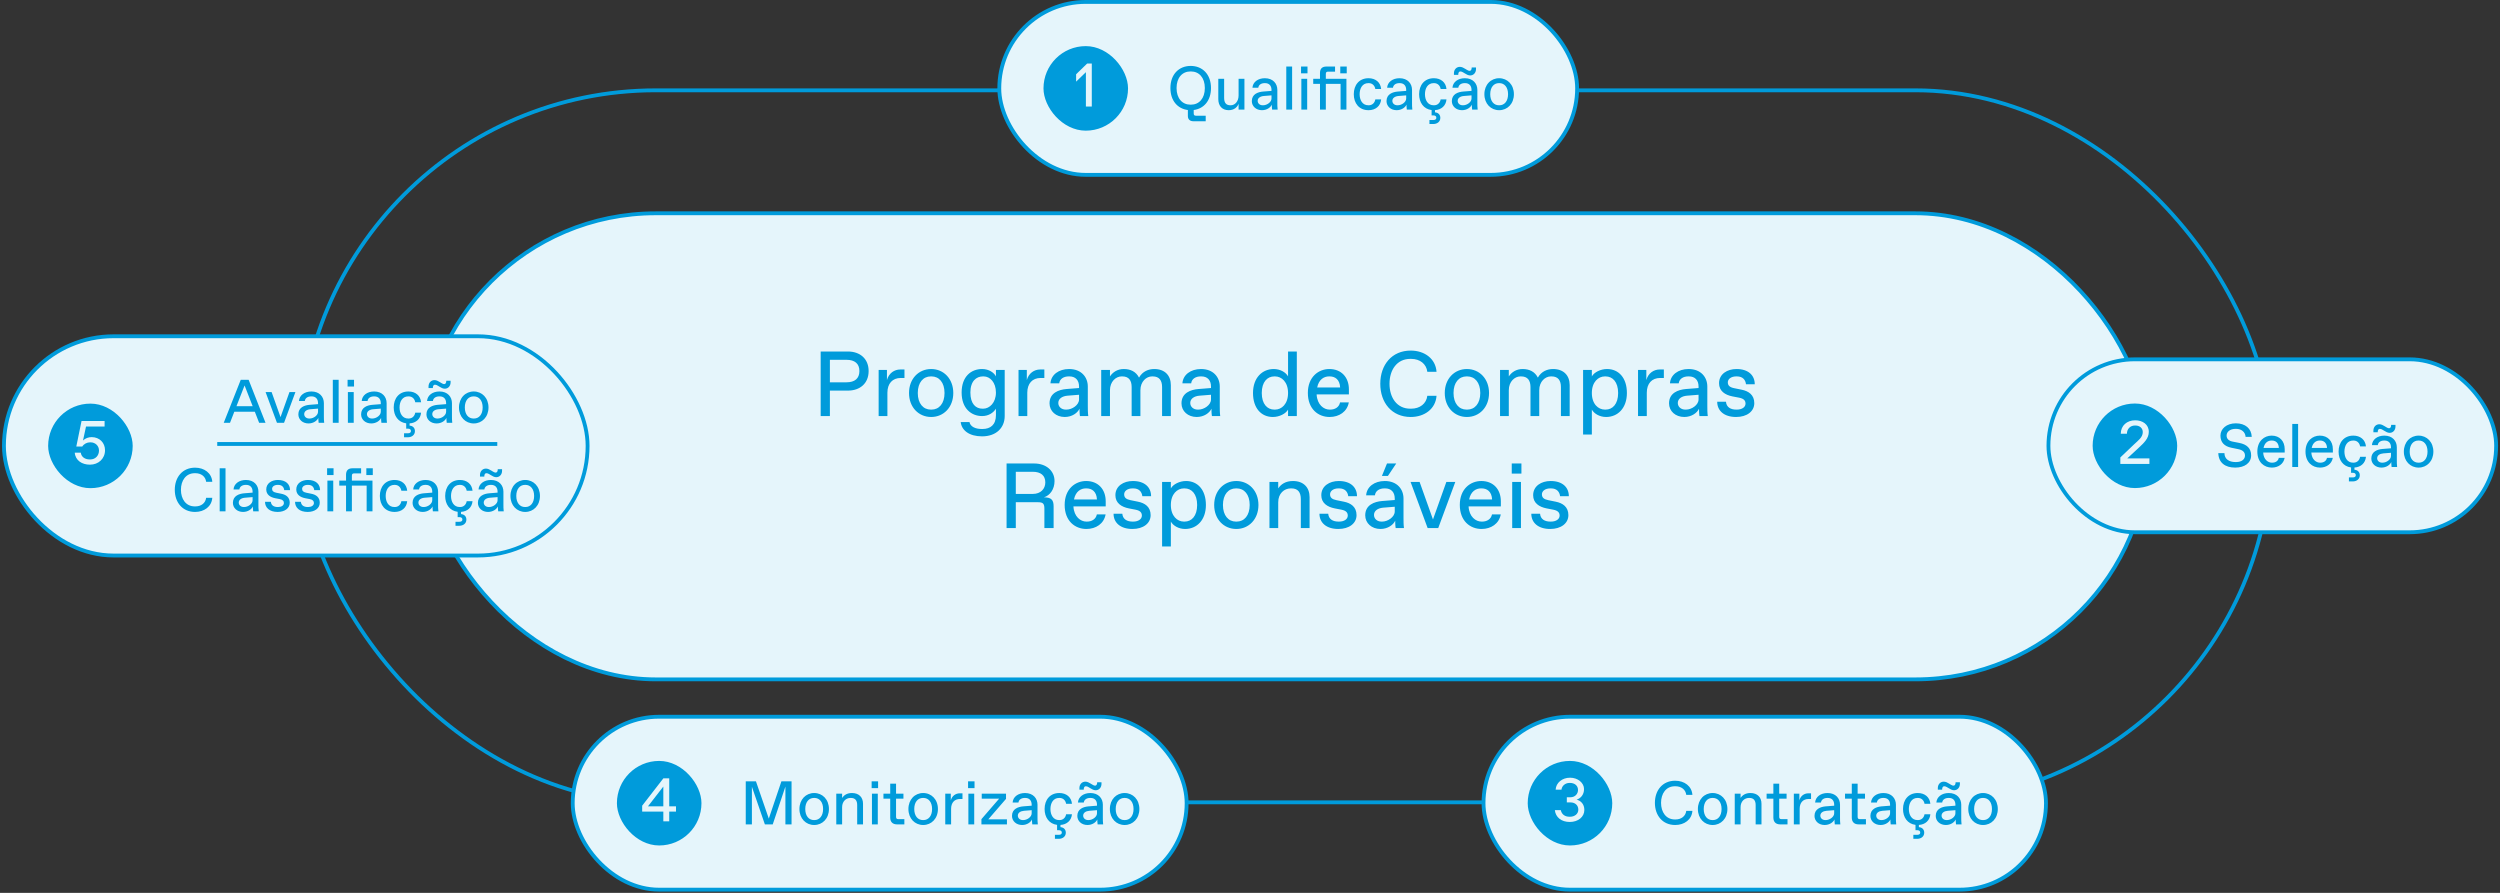 <svg width="826" height="295" viewBox="0 0 826 295" fill="none" xmlns="http://www.w3.org/2000/svg">
<rect x="0" y="0" width="826" height="295" fill="#333333" stroke="none"/>
<g clip-path="url(#clip0_1107_178)">
<rect x="99.075" y="29.839" width="651.376" height="235.257" rx="117.628" stroke="#009BDB" stroke-width="1.27"/>
<rect x="139.706" y="70.47" width="570.113" height="153.994" rx="76.997" fill="#E5F5FB"/>
<rect x="139.706" y="70.47" width="570.113" height="153.994" rx="76.997" stroke="#009BDB" stroke-width="1.27"/>
<path d="M274.196 137.467H271.149V116.136H280.139C284.1 116.136 286.995 118.482 286.995 122.596C286.995 126.71 284.1 129.057 280.139 129.057H274.196V137.467ZM274.196 118.878V126.314H279.682C282.424 126.314 283.948 125.034 283.948 122.596C283.948 120.158 282.424 118.878 279.682 118.878H274.196ZM293.198 137.467H290.303V122.23H293.046V125.583C293.655 123.297 295.484 122.078 297.465 122.078H298.836V124.882H297.617C294.874 124.882 293.198 126.71 293.198 129.757V137.467ZM307.654 137.772C303.54 137.772 300.34 134.572 300.34 129.849C300.34 125.125 303.54 121.926 307.654 121.926C311.768 121.926 314.967 125.125 314.967 129.849C314.967 134.572 311.768 137.772 307.654 137.772ZM307.532 135.334H307.775C310.244 135.334 312.072 133.353 312.072 129.849C312.072 126.344 310.244 124.364 307.775 124.364H307.532C305.063 124.364 303.235 126.344 303.235 129.849C303.235 133.353 305.063 135.334 307.532 135.334ZM324.486 144.172C320.22 144.172 317.721 142.191 317.416 139.448H320.311C320.616 140.972 322.261 141.734 324.334 141.734H324.638C327.229 141.734 329.057 140.362 329.057 137.163V135.029C328.295 136.248 326.772 137.467 324.486 137.467C320.982 137.467 317.721 135.029 317.721 129.696C317.721 124.364 320.89 121.926 324.486 121.926C326.772 121.926 328.448 123.145 329.057 124.364V122.23H331.952V137.467C331.952 141.277 329.209 144.172 324.486 144.172ZM324.608 135.029H324.852C326.954 135.029 329.057 133.049 329.057 129.696C329.057 126.344 327.107 124.364 325.004 124.364H324.76C322.597 124.364 320.616 125.887 320.616 129.696C320.616 133.506 322.444 135.029 324.608 135.029ZM339.415 137.467H336.52V122.23H339.262V125.583C339.872 123.297 341.7 122.078 343.681 122.078H345.052V124.882H343.833C341.091 124.882 339.415 126.71 339.415 129.757V137.467ZM351.794 137.772C348.899 137.772 346.765 135.852 346.765 133.262C346.765 129.788 349.843 128.752 352.312 128.538L356.517 128.203V127.716C356.517 125.583 355.298 124.364 353.348 124.364H353.104C351.519 124.364 350.148 125.125 349.965 126.649H347.07C347.253 123.846 349.782 121.926 353.226 121.926C357.279 121.926 359.412 124.607 359.412 127.716V134.115C359.412 135.029 359.412 136.401 359.564 137.467H356.822C356.669 136.705 356.669 135.182 356.669 135.029C356.06 136.401 354.231 137.772 351.794 137.772ZM352.129 135.334H352.373C354.231 135.334 356.517 133.81 356.517 131.982V130.428L352.708 130.733C350.94 130.885 349.66 131.738 349.66 133.14C349.66 134.389 350.697 135.334 352.129 135.334ZM366.734 137.467H363.839V122.23H366.734V124.364C367.648 122.992 369.172 121.926 371.305 121.926C373.499 121.926 375.328 122.779 376.333 124.76C377.522 122.657 379.503 121.926 381.361 121.926C384.866 121.926 386.847 124.059 386.847 127.259V137.467H383.952V127.868C383.952 125.735 383.037 124.364 380.874 124.364H380.63C378.771 124.364 376.79 126.04 376.79 128.935V137.467H373.895V127.868C373.895 125.735 372.981 124.364 370.818 124.364H370.574C368.715 124.364 366.734 126.04 366.734 128.935V137.467ZM395.391 137.772C392.496 137.772 390.363 135.852 390.363 133.262C390.363 129.788 393.441 128.752 395.909 128.538L400.115 128.203V127.716C400.115 125.583 398.896 124.364 396.945 124.364H396.702C395.117 124.364 393.746 125.125 393.563 126.649H390.668C390.851 123.846 393.38 121.926 396.823 121.926C400.876 121.926 403.01 124.607 403.01 127.716V134.115C403.01 135.029 403.01 136.401 403.162 137.467H400.419C400.267 136.705 400.267 135.182 400.267 135.029C399.658 136.401 397.829 137.772 395.391 137.772ZM395.726 135.334H395.97C397.829 135.334 400.115 133.81 400.115 131.982V130.428L396.305 130.733C394.538 130.885 393.258 131.738 393.258 133.14C393.258 134.389 394.294 135.334 395.726 135.334ZM420.545 137.772C416.735 137.772 413.993 134.877 413.993 129.849C413.993 124.821 417.04 121.926 420.849 121.926C422.983 121.926 424.811 122.992 425.573 124.364V116.136H428.468V137.467H425.573V135.334C424.811 136.705 422.678 137.772 420.545 137.772ZM421.032 135.334H421.276C423.44 135.334 425.573 133.506 425.573 129.849C425.573 126.192 423.44 124.364 421.276 124.364H421.032C418.716 124.364 416.888 126.192 416.888 129.849C416.888 133.506 418.716 135.334 421.032 135.334ZM439.307 137.772C435.529 137.772 432.116 135.151 432.116 129.818C432.116 124.546 435.62 121.926 439.216 121.926C443.178 121.926 445.676 124.668 445.676 128.63V130.306H435.011C435.193 133.78 437.418 135.334 439.277 135.334H439.521C441.014 135.334 442.446 134.572 442.751 132.957H445.646C445.097 136.035 442.446 137.772 439.307 137.772ZM435.193 128.02H442.781C442.66 125.369 441.075 124.364 439.338 124.364H439.094C437.509 124.364 435.742 125.308 435.193 128.02ZM466.101 137.772C459.854 137.772 456.044 133.049 456.044 126.801C456.044 120.554 459.854 115.831 466.101 115.831C470.672 115.831 474.329 118.513 474.633 122.84H471.586C471.281 120.25 469.148 118.574 466.253 118.574H465.948C461.53 118.574 459.092 122.23 459.092 126.801C459.092 131.373 461.53 135.029 465.948 135.029H466.253C469.148 135.029 471.281 133.353 471.586 130.763H474.633C474.329 135.09 470.672 137.772 466.101 137.772ZM484.663 137.772C480.549 137.772 477.349 134.572 477.349 129.849C477.349 125.125 480.549 121.926 484.663 121.926C488.777 121.926 491.977 125.125 491.977 129.849C491.977 134.572 488.777 137.772 484.663 137.772ZM484.541 135.334H484.785C487.253 135.334 489.082 133.353 489.082 129.849C489.082 126.344 487.253 124.364 484.785 124.364H484.541C482.073 124.364 480.244 126.344 480.244 129.849C480.244 133.353 482.073 135.334 484.541 135.334ZM498.509 137.467H495.614V122.23H498.509V124.364C499.423 122.992 500.947 121.926 503.08 121.926C505.274 121.926 507.103 122.779 508.108 124.76C509.297 122.657 511.278 121.926 513.136 121.926C516.641 121.926 518.622 124.059 518.622 127.259V137.467H515.727V127.868C515.727 125.735 514.813 124.364 512.649 124.364H512.405C510.546 124.364 508.565 126.04 508.565 128.935V137.467H505.67V127.868C505.67 125.735 504.756 124.364 502.593 124.364H502.349C500.49 124.364 498.509 126.04 498.509 128.935V137.467ZM525.947 143.562H523.052V122.23H525.947V124.364C526.709 122.992 528.842 121.926 530.975 121.926C534.785 121.926 537.527 124.821 537.527 129.849C537.527 134.877 534.48 137.772 530.671 137.772C528.538 137.772 526.709 136.705 525.947 135.334V143.562ZM530.244 135.334H530.488C532.804 135.334 534.632 133.506 534.632 129.849C534.632 126.192 532.804 124.364 530.488 124.364H530.244C528.08 124.364 525.947 126.192 525.947 129.849C525.947 133.506 528.08 135.334 530.244 135.334ZM544.101 137.467H541.206V122.23H543.948V125.583C544.558 123.297 546.386 122.078 548.367 122.078H549.738V124.882H548.519C545.777 124.882 544.101 126.71 544.101 129.757V137.467ZM556.479 137.772C553.584 137.772 551.451 135.852 551.451 133.262C551.451 129.788 554.529 128.752 556.997 128.538L561.203 128.203V127.716C561.203 125.583 559.984 124.364 558.034 124.364H557.79C556.205 124.364 554.834 125.125 554.651 126.649H551.756C551.939 123.846 554.468 121.926 557.912 121.926C561.965 121.926 564.098 124.607 564.098 127.716V134.115C564.098 135.029 564.098 136.401 564.25 137.467H561.508C561.355 136.705 561.355 135.182 561.355 135.029C560.746 136.401 558.917 137.772 556.479 137.772ZM556.815 135.334H557.058C558.917 135.334 561.203 133.81 561.203 131.982V130.428L557.394 130.733C555.626 130.885 554.346 131.738 554.346 133.14C554.346 134.389 555.382 135.334 556.815 135.334ZM573.614 137.772C569.561 137.772 567.367 135.639 567.367 132.744H570.262C570.414 134.572 571.846 135.334 573.644 135.334H573.888C575.473 135.334 576.722 134.572 576.722 133.353C576.722 132.378 576.174 131.708 574.65 131.403L572.425 130.976C569.957 130.489 567.976 129.209 567.976 126.619C567.976 123.571 570.688 121.926 573.736 121.926C577.728 121.926 579.77 124.059 579.77 126.954H576.875C576.722 125.583 575.869 124.364 573.888 124.364H573.644C571.938 124.364 570.871 125.247 570.871 126.314C570.871 127.38 571.481 127.959 573.004 128.264L575.412 128.752C577.728 129.209 579.617 130.458 579.617 133.201C579.617 135.944 577.149 137.772 573.614 137.772ZM335.62 174.467H332.572V153.136H341.715C345.676 153.136 348.419 155.574 348.419 158.926C348.419 161.668 346.895 163.71 344.914 164.32C347.352 164.32 348.114 165.173 348.114 167.306V174.467H345.067V168.068C345.067 166.392 344.61 165.935 342.934 165.935H335.62V174.467ZM335.62 155.878V163.192H341.258C343.848 163.192 345.371 161.516 345.371 159.383C345.371 157.097 343.848 155.878 341.258 155.878H335.62ZM358.957 174.772C355.178 174.772 351.765 172.151 351.765 166.818C351.765 161.546 355.269 158.926 358.865 158.926C362.827 158.926 365.326 161.668 365.326 165.63V167.306H354.66C354.843 170.78 357.067 172.334 358.926 172.334H359.17C360.663 172.334 362.096 171.572 362.4 169.957H365.295C364.747 173.035 362.096 174.772 358.957 174.772ZM354.843 165.02H362.431C362.309 162.369 360.724 161.364 358.987 161.364H358.743C357.159 161.364 355.391 162.308 354.843 165.02ZM374.166 174.772C370.113 174.772 367.919 172.639 367.919 169.744H370.814C370.966 171.572 372.398 172.334 374.196 172.334H374.44C376.025 172.334 377.274 171.572 377.274 170.353C377.274 169.378 376.726 168.708 375.202 168.403L372.977 167.976C370.509 167.489 368.528 166.209 368.528 163.619C368.528 160.571 371.24 158.926 374.288 158.926C378.28 158.926 380.322 161.059 380.322 163.954H377.426C377.274 162.583 376.421 161.364 374.44 161.364H374.196C372.49 161.364 371.423 162.247 371.423 163.314C371.423 164.38 372.033 164.959 373.556 165.264L375.964 165.752C378.28 166.209 380.169 167.458 380.169 170.201C380.169 172.944 377.701 174.772 374.166 174.772ZM386.851 180.562H383.956V159.23H386.851V161.364C387.613 159.992 389.746 158.926 391.88 158.926C395.689 158.926 398.431 161.821 398.431 166.849C398.431 171.877 395.384 174.772 391.575 174.772C389.442 174.772 387.613 173.705 386.851 172.334V180.562ZM391.148 172.334H391.392C393.708 172.334 395.536 170.506 395.536 166.849C395.536 163.192 393.708 161.364 391.392 161.364H391.148C388.985 161.364 386.851 163.192 386.851 166.849C386.851 170.506 388.985 172.334 391.148 172.334ZM408.479 174.772C404.365 174.772 401.165 171.572 401.165 166.849C401.165 162.125 404.365 158.926 408.479 158.926C412.593 158.926 415.792 162.125 415.792 166.849C415.792 171.572 412.593 174.772 408.479 174.772ZM408.357 172.334H408.601C411.069 172.334 412.897 170.353 412.897 166.849C412.897 163.344 411.069 161.364 408.601 161.364H408.357C405.888 161.364 404.06 163.344 404.06 166.849C404.06 170.353 405.888 172.334 408.357 172.334ZM422.325 174.467H419.43V159.23H422.325V161.364C423.239 159.992 424.763 158.926 427.201 158.926C430.705 158.926 432.686 161.059 432.686 164.259V174.467H429.791V164.868C429.791 162.735 428.877 161.364 426.713 161.364H426.469C424.306 161.364 422.325 163.04 422.325 165.935V174.467ZM442.196 174.772C438.143 174.772 435.949 172.639 435.949 169.744H438.844C438.996 171.572 440.429 172.334 442.226 172.334H442.47C444.055 172.334 445.304 171.572 445.304 170.353C445.304 169.378 444.756 168.708 443.232 168.403L441.008 167.976C438.539 167.489 436.558 166.209 436.558 163.619C436.558 160.571 439.271 158.926 442.318 158.926C446.31 158.926 448.352 161.059 448.352 163.954H445.457C445.304 162.583 444.451 161.364 442.47 161.364H442.226C440.52 161.364 439.453 162.247 439.453 163.314C439.453 164.38 440.063 164.959 441.587 165.264L443.994 165.752C446.31 166.209 448.199 167.458 448.199 170.201C448.199 172.944 445.731 174.772 442.196 174.772ZM458.569 157.25H456.588L458.264 153.136H461.312L458.569 157.25ZM456.101 174.772C453.206 174.772 451.072 172.852 451.072 170.262C451.072 166.788 454.15 165.752 456.619 165.538L460.824 165.203V164.716C460.824 162.583 459.605 161.364 457.655 161.364H457.411C455.826 161.364 454.455 162.125 454.272 163.649H451.377C451.56 160.846 454.089 158.926 457.533 158.926C461.586 158.926 463.719 161.607 463.719 164.716V171.115C463.719 172.029 463.719 173.401 463.871 174.467H461.129C460.976 173.705 460.976 172.182 460.976 172.029C460.367 173.401 458.538 174.772 456.101 174.772ZM456.436 172.334H456.68C458.538 172.334 460.824 170.81 460.824 168.982V167.428L457.015 167.733C455.247 167.885 453.967 168.738 453.967 170.14C453.967 171.389 455.004 172.334 456.436 172.334ZM473.456 171.633L477.874 159.23H480.83L475.193 174.467H471.688L466.051 159.23H469.037L473.456 171.633ZM489.512 174.772C485.733 174.772 482.32 172.151 482.32 166.818C482.32 161.546 485.824 158.926 489.42 158.926C493.382 158.926 495.881 161.668 495.881 165.63V167.306H485.215C485.398 170.78 487.622 172.334 489.481 172.334H489.725C491.218 172.334 492.651 171.572 492.955 169.957H495.85C495.302 173.035 492.651 174.772 489.512 174.772ZM485.398 165.02H492.986C492.864 162.369 491.279 161.364 489.542 161.364H489.298C487.714 161.364 485.946 162.308 485.398 165.02ZM502.679 156.488H499.479V153.136H502.679V156.488ZM502.527 174.467H499.632V159.23H502.527V174.467ZM512.19 174.772C508.137 174.772 505.943 172.639 505.943 169.744H508.838C508.991 171.572 510.423 172.334 512.221 172.334H512.465C514.049 172.334 515.299 171.572 515.299 170.353C515.299 169.378 514.75 168.708 513.226 168.403L511.002 167.976C508.533 167.489 506.553 166.209 506.553 163.619C506.553 160.571 509.265 158.926 512.312 158.926C516.304 158.926 518.346 161.059 518.346 163.954H515.451C515.299 162.583 514.445 161.364 512.465 161.364H512.221C510.514 161.364 509.448 162.247 509.448 163.314C509.448 164.38 510.057 164.959 511.581 165.264L513.988 165.752C516.304 166.209 518.194 167.458 518.194 170.201C518.194 172.944 515.725 174.772 512.19 174.772Z" fill="#009BDB"/>
<rect x="330.167" y="0.635" width="190.915" height="57.138" rx="28.569" fill="#E5F5FB"/>
<rect x="330.167" y="0.635" width="190.915" height="57.138" rx="28.569" stroke="#009BDB" stroke-width="1.27"/>
<rect x="344.769" y="15.237" width="27.934" height="27.934" rx="13.967" fill="#009BDB"/>
<path d="M355.548 24.538L359.205 20.983H360.728V35.204H358.778V23.848L355.548 26.976V24.538Z" fill="#E5F5FB"/>
<path d="M394.402 36.346V37.423C394.402 38.032 394.605 38.236 395.215 38.236H398.364V40.064H394.301C393.183 40.064 392.472 39.455 392.472 38.337V36.346C389.1 35.94 386.703 33.279 386.703 29.094C386.703 24.523 389.547 21.78 393.407 21.78C397.267 21.78 400.111 24.523 400.111 29.094C400.111 33.258 397.754 35.92 394.402 36.346ZM388.734 29.094C388.734 32.547 390.664 34.579 393.305 34.579H393.508C396.149 34.579 398.079 32.547 398.079 29.094C398.079 25.64 396.149 23.608 393.508 23.608H393.305C390.664 23.608 388.734 25.64 388.734 29.094ZM405.979 36.407C403.703 36.407 402.525 34.884 402.525 32.75V26.046H404.455V32.344C404.455 33.969 405.125 34.782 406.507 34.782H406.669C407.969 34.782 409.229 33.563 409.229 31.532V26.046H411.159V36.204H409.229V34.274C408.843 35.392 407.746 36.407 405.979 36.407ZM416.955 36.407C415.025 36.407 413.603 35.127 413.603 33.401C413.603 31.084 415.655 30.394 417.301 30.252L420.104 30.028V29.703C420.104 28.281 419.292 27.468 417.992 27.468H417.829C416.773 27.468 415.858 27.976 415.736 28.992H413.806C413.928 27.123 415.615 25.843 417.91 25.843C420.612 25.843 422.034 27.631 422.034 29.703V33.969C422.034 34.579 422.034 35.493 422.136 36.204H420.308C420.206 35.696 420.206 34.68 420.206 34.579C419.8 35.493 418.581 36.407 416.955 36.407ZM417.179 34.782H417.341C418.581 34.782 420.104 33.766 420.104 32.547V31.511L417.565 31.714C416.387 31.816 415.533 32.385 415.533 33.319C415.533 34.152 416.224 34.782 417.179 34.782ZM426.916 36.204H424.986V21.983H426.916V36.204ZM431.997 24.218H429.864V21.983H431.997V24.218ZM431.895 36.204H429.965V26.046H431.895V36.204ZM438.054 36.204H436.124V27.712H433.889V26.046H436.124V24.116C436.124 22.694 436.835 21.983 438.257 21.983H441.101V23.669H438.866C438.257 23.669 438.054 23.872 438.054 24.482V26.046H444.859V36.204H442.929V27.712H438.054V36.204ZM444.961 24.218H442.828V21.983H444.961V24.218ZM452.167 36.407C449.038 36.407 447.291 34.112 447.291 31.125C447.291 28.139 449.038 25.843 452.167 25.843C454.483 25.843 456.128 27.204 456.332 29.398H454.402C454.219 28.281 453.406 27.468 452.248 27.468H452.086C450.135 27.468 449.221 29.195 449.221 31.125C449.221 33.055 450.135 34.782 452.086 34.782H452.248C453.406 34.782 454.219 33.969 454.402 32.852H456.332C456.128 35.046 454.483 36.407 452.167 36.407ZM461.456 36.407C459.526 36.407 458.104 35.127 458.104 33.401C458.104 31.084 460.156 30.394 461.801 30.252L464.605 30.028V29.703C464.605 28.281 463.792 27.468 462.492 27.468H462.329C461.273 27.468 460.359 27.976 460.237 28.992H458.307C458.429 27.123 460.115 25.843 462.411 25.843C465.113 25.843 466.535 27.631 466.535 29.703V33.969C466.535 34.579 466.535 35.493 466.636 36.204H464.808C464.706 35.696 464.706 34.68 464.706 34.579C464.3 35.493 463.081 36.407 461.456 36.407ZM461.679 34.782H461.842C463.081 34.782 464.605 33.766 464.605 32.547V31.511L462.065 31.714C460.887 31.816 460.034 32.385 460.034 33.319C460.034 34.152 460.724 34.782 461.679 34.782ZM473.671 34.782H473.834C474.992 34.782 475.804 33.969 475.987 32.852H477.917C477.734 34.924 476.231 36.265 474.118 36.387V37.118C475.195 37.2 475.886 37.89 475.886 38.947C475.886 40.206 474.849 40.978 473.549 40.978H472.29V39.658H473.549C474.281 39.658 474.565 39.353 474.565 38.906C474.565 38.419 474.22 38.134 473.631 38.134H473.001V36.367C470.339 36.021 468.877 33.868 468.877 31.125C468.877 28.139 470.624 25.843 473.752 25.843C476.068 25.843 477.714 27.204 477.917 29.398H475.987C475.804 28.281 474.992 27.468 473.834 27.468H473.671C471.721 27.468 470.807 29.195 470.807 31.125C470.807 33.055 471.721 34.782 473.671 34.782ZM485.743 24.929C485.093 24.929 484.524 24.584 483.956 24.238L483.448 23.933C483.123 23.73 482.838 23.608 482.493 23.608C482.086 23.608 481.802 23.933 481.802 24.726H480.38V24.198C480.38 23.019 481.172 22.085 482.351 22.085C482.98 22.085 483.59 22.41 484.138 22.755L484.565 23.019C484.931 23.243 485.256 23.405 485.56 23.405C485.967 23.405 486.251 23.06 486.251 22.288H487.673V22.816C487.673 23.994 486.901 24.929 485.743 24.929ZM483.041 36.407C481.111 36.407 479.689 35.127 479.689 33.401C479.689 31.084 481.741 30.394 483.387 30.252L486.19 30.028V29.703C486.19 28.281 485.378 27.468 484.077 27.468H483.915C482.858 27.468 481.944 27.976 481.822 28.992H479.892C480.014 27.123 481.7 25.843 483.996 25.843C486.698 25.843 488.12 27.631 488.12 29.703V33.969C488.12 34.579 488.12 35.493 488.222 36.204H486.393C486.292 35.696 486.292 34.68 486.292 34.579C485.886 35.493 484.667 36.407 483.041 36.407ZM483.265 34.782H483.427C484.667 34.782 486.19 33.766 486.19 32.547V31.511L483.651 31.714C482.472 31.816 481.619 32.385 481.619 33.319C481.619 34.152 482.31 34.782 483.265 34.782ZM495.318 36.407C492.575 36.407 490.442 34.274 490.442 31.125C490.442 27.976 492.575 25.843 495.318 25.843C498.06 25.843 500.193 27.976 500.193 31.125C500.193 34.274 498.06 36.407 495.318 36.407ZM495.236 34.782H495.399C497.044 34.782 498.263 33.462 498.263 31.125C498.263 28.789 497.044 27.468 495.399 27.468H495.236C493.591 27.468 492.372 28.789 492.372 31.125C492.372 33.462 493.591 34.782 495.236 34.782Z" fill="#009BDB"/>
<rect x="676.806" y="118.72" width="147.915" height="57.138" rx="28.569" fill="#E5F5FB"/>
<rect x="676.806" y="118.72" width="147.915" height="57.138" rx="28.569" stroke="#009BDB" stroke-width="1.27"/>
<rect x="691.408" y="133.323" width="27.934" height="27.934" rx="13.967" fill="#009BDB"/>
<path d="M706.632 147.947L702.833 151.462H710.167V153.29H700.558V151.137L705.149 146.769C706.409 145.57 707.973 144.514 707.973 142.766C707.973 141.426 706.917 140.593 705.576 140.593H705.373C703.808 140.593 702.732 141.751 702.732 143.315H700.7C700.72 140.593 702.752 138.866 705.474 138.866C707.912 138.866 709.964 140.227 709.964 142.665C709.964 144.92 708.278 146.403 706.632 147.947Z" fill="#E5F5FB"/>
<path d="M738.512 154.493C735.159 154.493 733.026 152.867 732.925 149.718H734.956C734.956 151.648 736.46 152.664 738.593 152.664H738.796C740.706 152.664 741.742 151.709 741.742 150.531C741.742 149.373 741.01 148.703 739.507 148.398L737.232 147.931C734.956 147.463 733.636 146.184 733.636 143.928C733.636 141.694 735.647 139.865 738.715 139.865C741.864 139.865 743.875 141.592 743.976 144.335H741.945C741.843 142.71 740.543 141.694 738.816 141.694H738.613C736.846 141.694 735.667 142.649 735.667 143.908C735.667 145.005 736.419 145.655 737.618 145.899L739.893 146.346C742.351 146.834 743.773 148.134 743.773 150.45C743.773 152.949 741.66 154.493 738.512 154.493ZM750.619 154.493C748.1 154.493 745.825 152.746 745.825 149.19C745.825 145.676 748.161 143.928 750.558 143.928C753.199 143.928 754.865 145.757 754.865 148.398V149.515H747.755C747.877 151.831 749.36 152.867 750.599 152.867H750.761C751.757 152.867 752.712 152.36 752.915 151.283H754.845C754.479 153.335 752.712 154.493 750.619 154.493ZM747.877 147.992H752.935C752.854 146.224 751.798 145.554 750.64 145.554H750.477C749.421 145.554 748.242 146.184 747.877 147.992ZM759.296 154.29H757.366V140.068H759.296V154.29ZM766.531 154.493C764.012 154.493 761.736 152.746 761.736 149.19C761.736 145.676 764.072 143.928 766.47 143.928C769.111 143.928 770.777 145.757 770.777 148.398V149.515H763.666C763.788 151.831 765.271 152.867 766.51 152.867H766.673C767.668 152.867 768.623 152.36 768.826 151.283H770.756C770.391 153.335 768.623 154.493 766.531 154.493ZM763.788 147.992H768.847C768.765 146.224 767.709 145.554 766.551 145.554H766.388C765.332 145.554 764.154 146.184 763.788 147.992ZM777.462 152.867H777.625C778.783 152.867 779.595 152.055 779.778 150.937H781.708C781.525 153.01 780.022 154.35 777.909 154.472V155.204C778.986 155.285 779.677 155.976 779.677 157.032C779.677 158.292 778.641 159.064 777.34 159.064H776.081V157.743H777.34C778.072 157.743 778.356 157.439 778.356 156.992C778.356 156.504 778.011 156.22 777.422 156.22H776.792V154.452C774.131 154.107 772.668 151.953 772.668 149.211C772.668 146.224 774.415 143.928 777.544 143.928C779.86 143.928 781.505 145.29 781.708 147.484H779.778C779.595 146.366 778.783 145.554 777.625 145.554H777.462C775.512 145.554 774.598 147.281 774.598 149.211C774.598 151.141 775.512 152.867 777.462 152.867ZM789.535 143.014C788.884 143.014 788.316 142.669 787.747 142.324L787.239 142.019C786.914 141.816 786.629 141.694 786.284 141.694C785.878 141.694 785.593 142.019 785.593 142.811H784.171V142.283C784.171 141.105 784.963 140.17 786.142 140.17C786.772 140.17 787.381 140.495 787.93 140.84L788.356 141.105C788.722 141.328 789.047 141.491 789.352 141.491C789.758 141.491 790.042 141.145 790.042 140.373H791.465V140.901C791.465 142.08 790.693 143.014 789.535 143.014ZM786.833 154.493C784.903 154.493 783.48 153.213 783.48 151.486C783.48 149.17 785.532 148.479 787.178 148.337L789.981 148.114V147.788C789.981 146.366 789.169 145.554 787.869 145.554H787.706C786.65 145.554 785.735 146.062 785.614 147.077H783.684C783.805 145.208 785.492 143.928 787.787 143.928C790.489 143.928 791.911 145.716 791.911 147.788V152.055C791.911 152.664 791.911 153.578 792.013 154.29H790.185C790.083 153.782 790.083 152.766 790.083 152.664C789.677 153.578 788.458 154.493 786.833 154.493ZM787.056 152.867H787.219C788.458 152.867 789.981 151.852 789.981 150.633V149.597L787.442 149.8C786.264 149.901 785.41 150.47 785.41 151.405C785.41 152.238 786.101 152.867 787.056 152.867ZM799.109 154.493C796.366 154.493 794.233 152.36 794.233 149.211C794.233 146.062 796.366 143.928 799.109 143.928C801.851 143.928 803.985 146.062 803.985 149.211C803.985 152.36 801.851 154.493 799.109 154.493ZM799.028 152.867H799.19C800.836 152.867 802.055 151.547 802.055 149.211C802.055 146.874 800.836 145.554 799.19 145.554H799.028C797.382 145.554 796.163 146.874 796.163 149.211C796.163 151.547 797.382 152.867 799.028 152.867Z" fill="#009BDB"/>
<rect x="490.154" y="236.806" width="185.836" height="57.138" rx="28.569" fill="#E5F5FB"/>
<rect x="490.154" y="236.806" width="185.836" height="57.138" rx="28.569" stroke="#009BDB" stroke-width="1.27"/>
<rect x="504.756" y="251.408" width="27.934" height="27.934" rx="13.967" fill="#009BDB"/>
<path d="M518.653 271.579C515.89 271.579 513.98 270.055 513.716 267.658H515.687C515.971 269.059 517.048 269.852 518.551 269.852H518.734C520.237 269.852 521.477 268.938 521.477 267.515C521.477 266.032 520.38 265.118 518.897 265.118H517.678V263.412H518.897C520.38 263.412 521.375 262.315 521.375 261.014C521.375 259.552 520.237 258.678 518.734 258.678H518.551C517.19 258.678 516.032 259.633 515.91 260.913H513.98C514.102 258.637 516.134 256.951 518.754 256.951C521.294 256.951 523.366 258.637 523.366 260.71C523.366 262.538 522.31 263.757 520.908 264.204C522.31 264.549 523.468 265.687 523.468 267.617C523.468 269.892 521.436 271.579 518.653 271.579Z" fill="#E5F5FB"/>
<path d="M553.483 272.579C549.318 272.579 546.779 269.43 546.779 265.265C546.779 261.1 549.318 257.951 553.483 257.951C556.53 257.951 558.968 259.739 559.171 262.624H557.14C556.937 260.897 555.515 259.78 553.585 259.78H553.381C550.436 259.78 548.81 262.218 548.81 265.265C548.81 268.312 550.436 270.75 553.381 270.75H553.585C555.515 270.75 556.937 269.633 557.14 267.906H559.171C558.968 270.791 556.53 272.579 553.483 272.579ZM565.858 272.579C563.115 272.579 560.982 270.445 560.982 267.297C560.982 264.148 563.115 262.014 565.858 262.014C568.6 262.014 570.734 264.148 570.734 267.297C570.734 270.445 568.6 272.579 565.858 272.579ZM565.777 270.953H565.939C567.585 270.953 568.804 269.633 568.804 267.297C568.804 264.96 567.585 263.64 565.939 263.64H565.777C564.131 263.64 562.912 264.96 562.912 267.297C562.912 269.633 564.131 270.953 565.777 270.953ZM575.088 272.375H573.158V262.218H575.088V263.64C575.698 262.725 576.714 262.014 578.339 262.014C580.675 262.014 581.996 263.437 581.996 265.57V272.375H580.066V265.976C580.066 264.554 579.456 263.64 578.014 263.64H577.851C576.409 263.64 575.088 264.757 575.088 266.687V272.375ZM590.593 272.375H588.155C586.733 272.375 585.92 271.563 585.92 270.141V263.883H583.686V262.218H585.92V258.926H587.85V262.218H590.288V263.883H587.85V269.836C587.85 270.445 588.053 270.649 588.663 270.649H590.593V272.375ZM594.611 272.375H592.681V262.218H594.509V264.452C594.915 262.929 596.134 262.116 597.455 262.116H598.369V263.985H597.557C595.728 263.985 594.611 265.204 594.611 267.236V272.375ZM602.863 272.579C600.933 272.579 599.511 271.299 599.511 269.572C599.511 267.256 601.563 266.565 603.209 266.423L606.012 266.199V265.874C606.012 264.452 605.2 263.64 603.899 263.64H603.737C602.68 263.64 601.766 264.148 601.644 265.163H599.714C599.836 263.294 601.522 262.014 603.818 262.014C606.52 262.014 607.942 263.802 607.942 265.874V270.141C607.942 270.75 607.942 271.664 608.044 272.375H606.215C606.114 271.868 606.114 270.852 606.114 270.75C605.707 271.664 604.488 272.579 602.863 272.579ZM603.087 270.953H603.249C604.488 270.953 606.012 269.938 606.012 268.719V267.683L603.473 267.886C602.294 267.987 601.441 268.556 601.441 269.491C601.441 270.324 602.132 270.953 603.087 270.953ZM616.504 272.375H614.066C612.644 272.375 611.831 271.563 611.831 270.141V263.883H609.596V262.218H611.831V258.926H613.761V262.218H616.199V263.883H613.761V269.836C613.761 270.445 613.964 270.649 614.574 270.649H616.504V272.375ZM621.334 272.579C619.404 272.579 617.982 271.299 617.982 269.572C617.982 267.256 620.034 266.565 621.679 266.423L624.483 266.199V265.874C624.483 264.452 623.67 263.64 622.37 263.64H622.208C621.151 263.64 620.237 264.148 620.115 265.163H618.185C618.307 263.294 619.993 262.014 622.289 262.014C624.991 262.014 626.413 263.802 626.413 265.874V270.141C626.413 270.75 626.413 271.664 626.514 272.375H624.686C624.584 271.868 624.584 270.852 624.584 270.75C624.178 271.664 622.959 272.579 621.334 272.579ZM621.557 270.953H621.72C622.959 270.953 624.483 269.938 624.483 268.719V267.683L621.943 267.886C620.765 267.987 619.912 268.556 619.912 269.491C619.912 270.324 620.603 270.953 621.557 270.953ZM633.549 270.953H633.712C634.87 270.953 635.682 270.141 635.865 269.023H637.795C637.612 271.096 636.109 272.436 633.996 272.558V273.29C635.073 273.371 635.764 274.062 635.764 275.118C635.764 276.378 634.728 277.15 633.427 277.15H632.168V275.829H633.427C634.159 275.829 634.443 275.524 634.443 275.077C634.443 274.59 634.098 274.305 633.509 274.305H632.879V272.538C630.218 272.193 628.755 270.039 628.755 267.297C628.755 264.31 630.502 262.014 633.631 262.014C635.947 262.014 637.592 263.376 637.795 265.57H635.865C635.682 264.452 634.87 263.64 633.712 263.64H633.549C631.599 263.64 630.685 265.367 630.685 267.297C630.685 269.227 631.599 270.953 633.549 270.953ZM645.622 261.1C644.971 261.1 644.403 260.755 643.834 260.409L643.326 260.105C643.001 259.902 642.716 259.78 642.371 259.78C641.965 259.78 641.68 260.105 641.68 260.897H640.258V260.369C640.258 259.191 641.05 258.256 642.229 258.256C642.859 258.256 643.468 258.581 644.017 258.926L644.443 259.191C644.809 259.414 645.134 259.577 645.439 259.577C645.845 259.577 646.129 259.231 646.129 258.459H647.552V258.987C647.552 260.166 646.78 261.1 645.622 261.1ZM642.92 272.579C640.99 272.579 639.567 271.299 639.567 269.572C639.567 267.256 641.619 266.565 643.265 266.423L646.068 266.199V265.874C646.068 264.452 645.256 263.64 643.956 263.64H643.793C642.737 263.64 641.822 264.148 641.701 265.163H639.771C639.892 263.294 641.579 262.014 643.874 262.014C646.576 262.014 647.998 263.802 647.998 265.874V270.141C647.998 270.75 647.998 271.664 648.1 272.375H646.272C646.17 271.868 646.17 270.852 646.17 270.75C645.764 271.664 644.545 272.579 642.92 272.579ZM643.143 270.953H643.306C644.545 270.953 646.068 269.938 646.068 268.719V267.683L643.529 267.886C642.351 267.987 641.497 268.556 641.497 269.491C641.497 270.324 642.188 270.953 643.143 270.953ZM655.196 272.579C652.453 272.579 650.32 270.445 650.32 267.297C650.32 264.148 652.453 262.014 655.196 262.014C657.938 262.014 660.072 264.148 660.072 267.297C660.072 270.445 657.938 272.579 655.196 272.579ZM655.115 270.953H655.277C656.923 270.953 658.142 269.633 658.142 267.297C658.142 264.96 656.923 263.64 655.277 263.64H655.115C653.469 263.64 652.25 264.96 652.25 267.297C652.25 269.633 653.469 270.953 655.115 270.953Z" fill="#009BDB"/>
<rect x="189.226" y="236.806" width="202.836" height="57.138" rx="28.569" fill="#E5F5FB"/>
<rect x="189.226" y="236.806" width="202.836" height="57.138" rx="28.569" stroke="#009BDB" stroke-width="1.27"/>
<rect x="203.828" y="251.408" width="27.934" height="27.934" rx="13.967" fill="#009BDB"/>
<path d="M221.114 271.375H219.163V268.145H212.175V266.195L219.184 257.154H221.114V266.418H223.348V268.145H221.114V271.375ZM219.163 259.877L214.084 266.418H219.163V259.877Z" fill="#E5F5FB"/>
<path d="M254.013 270.466L258.178 258.154H261.53V272.375H259.499V259.881L255.314 272.375H252.713L248.427 259.942V272.375H246.395V258.154H249.767L254.013 270.466ZM269.005 272.579C266.263 272.579 264.13 270.445 264.13 267.297C264.13 264.148 266.263 262.014 269.005 262.014C271.748 262.014 273.881 264.148 273.881 267.297C273.881 270.445 271.748 272.579 269.005 272.579ZM268.924 270.953H269.087C270.732 270.953 271.951 269.633 271.951 267.297C271.951 264.96 270.732 263.64 269.087 263.64H268.924C267.278 263.64 266.06 264.96 266.06 267.297C266.06 269.633 267.278 270.953 268.924 270.953ZM278.236 272.375H276.306V262.218H278.236V263.64C278.845 262.725 279.861 262.014 281.487 262.014C283.823 262.014 285.143 263.437 285.143 265.57V272.375H283.213V265.976C283.213 264.554 282.604 263.64 281.161 263.64H280.999C279.557 263.64 278.236 264.757 278.236 266.687V272.375ZM290.122 260.389H287.989V258.154H290.122V260.389ZM290.021 272.375H288.091V262.218H290.021V272.375ZM298.8 272.375H296.362C294.94 272.375 294.127 271.563 294.127 270.141V263.883H291.892V262.218H294.127V258.926H296.057V262.218H298.495V263.883H296.057V269.836C296.057 270.445 296.26 270.649 296.87 270.649H298.8V272.375ZM305.014 272.579C302.272 272.579 300.139 270.445 300.139 267.297C300.139 264.148 302.272 262.014 305.014 262.014C307.757 262.014 309.89 264.148 309.89 267.297C309.89 270.445 307.757 272.579 305.014 272.579ZM304.933 270.953H305.096C306.741 270.953 307.96 269.633 307.96 267.297C307.96 264.96 306.741 263.64 305.096 263.64H304.933C303.287 263.64 302.069 264.96 302.069 267.297C302.069 269.633 303.287 270.953 304.933 270.953ZM314.245 272.375H312.315V262.218H314.143V264.452C314.55 262.929 315.769 262.116 317.089 262.116H318.003V263.985H317.191C315.362 263.985 314.245 265.204 314.245 267.236V272.375ZM321.985 260.389H319.852V258.154H321.985V260.389ZM321.883 272.375H319.953V262.218H321.883V272.375ZM332.389 263.944L326.538 270.71H332.694V272.375H324.263V270.649L330.114 263.883H324.364V262.218H332.389V263.944ZM337.715 272.579C335.785 272.579 334.362 271.299 334.362 269.572C334.362 267.256 336.414 266.565 338.06 266.423L340.863 266.199V265.874C340.863 264.452 340.051 263.64 338.751 263.64H338.588C337.532 263.64 336.617 264.148 336.496 265.163H334.566C334.687 263.294 336.374 262.014 338.669 262.014C341.371 262.014 342.793 263.802 342.793 265.874V270.141C342.793 270.75 342.793 271.664 342.895 272.375H341.067C340.965 271.868 340.965 270.852 340.965 270.75C340.559 271.664 339.34 272.579 337.715 272.579ZM337.938 270.953H338.101C339.34 270.953 340.863 269.938 340.863 268.719V267.683L338.324 267.886C337.146 267.987 336.292 268.556 336.292 269.491C336.292 270.324 336.983 270.953 337.938 270.953ZM349.93 270.953H350.092C351.25 270.953 352.063 270.141 352.246 269.023H354.176C353.993 271.096 352.49 272.436 350.377 272.558V273.29C351.454 273.371 352.144 274.062 352.144 275.118C352.144 276.378 351.108 277.15 349.808 277.15H348.548V275.829H349.808C350.539 275.829 350.824 275.524 350.824 275.077C350.824 274.59 350.478 274.305 349.889 274.305H349.259V272.538C346.598 272.193 345.135 270.039 345.135 267.297C345.135 264.31 346.883 262.014 350.011 262.014C352.327 262.014 353.973 263.376 354.176 265.57H352.246C352.063 264.452 351.25 263.64 350.092 263.64H349.93C347.98 263.64 347.065 265.367 347.065 267.297C347.065 269.227 347.98 270.953 349.93 270.953ZM362.002 261.1C361.352 261.1 360.783 260.755 360.214 260.409L359.706 260.105C359.381 259.902 359.097 259.78 358.752 259.78C358.345 259.78 358.061 260.105 358.061 260.897H356.639V260.369C356.639 259.191 357.431 258.256 358.609 258.256C359.239 258.256 359.849 258.581 360.397 258.926L360.824 259.191C361.189 259.414 361.515 259.577 361.819 259.577C362.226 259.577 362.51 259.231 362.51 258.459H363.932V258.987C363.932 260.166 363.16 261.1 362.002 261.1ZM359.3 272.579C357.37 272.579 355.948 271.299 355.948 269.572C355.948 267.256 358 266.565 359.645 266.423L362.449 266.199V265.874C362.449 264.452 361.636 263.64 360.336 263.64H360.174C359.117 263.64 358.203 264.148 358.081 265.163H356.151C356.273 263.294 357.959 262.014 360.255 262.014C362.957 262.014 364.379 263.802 364.379 265.874V270.141C364.379 270.75 364.379 271.664 364.481 272.375H362.652C362.551 271.868 362.551 270.852 362.551 270.75C362.144 271.664 360.925 272.579 359.3 272.579ZM359.524 270.953H359.686C360.925 270.953 362.449 269.938 362.449 268.719V267.683L359.91 267.886C358.731 267.987 357.878 268.556 357.878 269.491C357.878 270.324 358.569 270.953 359.524 270.953ZM371.576 272.579C368.834 272.579 366.701 270.445 366.701 267.297C366.701 264.148 368.834 262.014 371.576 262.014C374.319 262.014 376.452 264.148 376.452 267.297C376.452 270.445 374.319 272.579 371.576 272.579ZM371.495 270.953H371.658C373.303 270.953 374.522 269.633 374.522 267.297C374.522 264.96 373.303 263.64 371.658 263.64H371.495C369.85 263.64 368.631 264.96 368.631 267.297C368.631 269.633 369.85 270.953 371.495 270.953Z" fill="#009BDB"/>
<rect x="1.305" y="111.102" width="192.836" height="72.441" rx="36.22" fill="#E5F5FB"/>
<rect x="1.305" y="111.102" width="192.836" height="72.441" rx="36.22" stroke="#009BDB" stroke-width="1.27"/>
<rect x="15.907" y="133.355" width="27.934" height="27.934" rx="13.967" fill="#009BDB"/>
<path d="M29.721 153.526C27.12 153.526 24.906 152.165 24.703 149.564H26.694C26.877 151.027 28.136 151.799 29.619 151.799H29.823C31.529 151.799 32.707 150.539 32.707 148.853C32.707 147.289 31.488 146.151 29.924 146.151H29.721C28.807 146.151 27.75 146.619 27.181 147.533H25.211L26.938 139.102H34.556V140.93H28.421L27.425 145.542C28.197 144.79 29.254 144.424 30.27 144.424C32.91 144.424 34.698 146.314 34.698 148.752C34.698 151.555 32.525 153.526 29.721 153.526Z" fill="#E5F5FB"/>
<path d="M87.733 139.704H85.62L84.198 136.047H77.413L75.991 139.704H73.918L79.546 125.483H82.146L87.733 139.704ZM80.806 127.352L78.124 134.219H83.487L80.806 127.352ZM92.688 137.815L95.634 129.546H97.604L93.846 139.704H91.51L87.751 129.546H89.742L92.688 137.815ZM101.93 139.907C100 139.907 98.578 138.627 98.578 136.901C98.578 134.585 100.629 133.894 102.275 133.752L105.079 133.528V133.203C105.079 131.781 104.266 130.968 102.966 130.968H102.803C101.747 130.968 100.833 131.476 100.711 132.492H98.781C98.903 130.623 100.589 129.343 102.884 129.343C105.586 129.343 107.009 131.131 107.009 133.203V137.469C107.009 138.079 107.009 138.993 107.11 139.704H105.282C105.18 139.196 105.18 138.18 105.18 138.079C104.774 138.993 103.555 139.907 101.93 139.907ZM102.153 138.282H102.316C103.555 138.282 105.079 137.266 105.079 136.047V135.011L102.539 135.214C101.361 135.316 100.507 135.885 100.507 136.819C100.507 137.652 101.198 138.282 102.153 138.282ZM111.89 139.704H109.96V125.483H111.89V139.704ZM116.971 127.718H114.838V125.483H116.971V127.718ZM116.87 139.704H114.94V129.546H116.87V139.704ZM122.662 139.907C120.732 139.907 119.31 138.627 119.31 136.901C119.31 134.585 121.362 133.894 123.007 133.752L125.811 133.528V133.203C125.811 131.781 124.998 130.968 123.698 130.968H123.536C122.479 130.968 121.565 131.476 121.443 132.492H119.513C119.635 130.623 121.321 129.343 123.617 129.343C126.319 129.343 127.741 131.131 127.741 133.203V137.469C127.741 138.079 127.741 138.993 127.843 139.704H126.014C125.913 139.196 125.913 138.18 125.913 138.079C125.506 138.993 124.287 139.907 122.662 139.907ZM122.885 138.282H123.048C124.287 138.282 125.811 137.266 125.811 136.047V135.011L123.271 135.214C122.093 135.316 121.24 135.885 121.24 136.819C121.24 137.652 121.931 138.282 122.885 138.282ZM134.877 138.282H135.04C136.198 138.282 137.011 137.469 137.193 136.352H139.123C138.941 138.424 137.437 139.765 135.324 139.887V140.618C136.401 140.7 137.092 141.39 137.092 142.447C137.092 143.706 136.056 144.478 134.755 144.478H133.496V143.158H134.755C135.487 143.158 135.771 142.853 135.771 142.406C135.771 141.919 135.426 141.634 134.837 141.634H134.207V139.867C131.546 139.521 130.083 137.368 130.083 134.625C130.083 131.639 131.83 129.343 134.959 129.343C137.275 129.343 138.92 130.704 139.123 132.898H137.193C137.011 131.781 136.198 130.968 135.04 130.968H134.877C132.927 130.968 132.013 132.695 132.013 134.625C132.013 136.555 132.927 138.282 134.877 138.282ZM146.95 128.429C146.299 128.429 145.731 128.083 145.162 127.738L144.654 127.433C144.329 127.23 144.044 127.108 143.699 127.108C143.293 127.108 143.008 127.433 143.008 128.226H141.586V127.697C141.586 126.519 142.379 125.585 143.557 125.585C144.187 125.585 144.796 125.91 145.345 126.255L145.771 126.519C146.137 126.743 146.462 126.905 146.767 126.905C147.173 126.905 147.457 126.56 147.457 125.788H148.88V126.316C148.88 127.494 148.108 128.429 146.95 128.429ZM144.248 139.907C142.318 139.907 140.895 138.627 140.895 136.901C140.895 134.585 142.947 133.894 144.593 133.752L147.397 133.528V133.203C147.397 131.781 146.584 130.968 145.284 130.968H145.121C144.065 130.968 143.151 131.476 143.029 132.492H141.099C141.221 130.623 142.907 129.343 145.202 129.343C147.904 129.343 149.327 131.131 149.327 133.203V137.469C149.327 138.079 149.327 138.993 149.428 139.704H147.6C147.498 139.196 147.498 138.18 147.498 138.079C147.092 138.993 145.873 139.907 144.248 139.907ZM144.471 138.282H144.634C145.873 138.282 147.397 137.266 147.397 136.047V135.011L144.857 135.214C143.679 135.316 142.825 135.885 142.825 136.819C142.825 137.652 143.516 138.282 144.471 138.282ZM156.524 139.907C153.781 139.907 151.648 137.774 151.648 134.625C151.648 131.476 153.781 129.343 156.524 129.343C159.267 129.343 161.4 131.476 161.4 134.625C161.4 137.774 159.267 139.907 156.524 139.907ZM156.443 138.282H156.605C158.251 138.282 159.47 136.961 159.47 134.625C159.47 132.289 158.251 130.968 156.605 130.968H156.443C154.797 130.968 153.578 132.289 153.578 134.625C153.578 136.961 154.797 138.282 156.443 138.282Z" fill="#009BDB"/>
<line x1="71.775" y1="146.688" x2="164.302" y2="146.688" stroke="#009BDB" stroke-width="1.27"/>
<path d="M64.453 169.144C60.288 169.144 57.749 165.995 57.749 161.83C57.749 157.666 60.288 154.517 64.453 154.517C67.5 154.517 69.938 156.304 70.141 159.189H68.11C67.907 157.462 66.485 156.345 64.555 156.345H64.352C61.406 156.345 59.78 158.783 59.78 161.83C59.78 164.878 61.406 167.316 64.352 167.316H64.555C66.485 167.316 67.907 166.198 68.11 164.471H70.141C69.938 167.356 67.5 169.144 64.453 169.144ZM74.512 168.941H72.582V154.72H74.512V168.941ZM80.304 169.144C78.374 169.144 76.952 167.864 76.952 166.137C76.952 163.821 79.004 163.131 80.65 162.988L83.453 162.765V162.44C83.453 161.018 82.641 160.205 81.34 160.205H81.178C80.121 160.205 79.207 160.713 79.085 161.729H77.155C77.277 159.86 78.963 158.58 81.259 158.58C83.961 158.58 85.383 160.368 85.383 162.44V166.706C85.383 167.316 85.383 168.23 85.485 168.941H83.656C83.555 168.433 83.555 167.417 83.555 167.316C83.148 168.23 81.93 169.144 80.304 169.144ZM80.528 167.519H80.69C81.93 167.519 83.453 166.503 83.453 165.284V164.248L80.914 164.451C79.736 164.553 78.882 165.122 78.882 166.056C78.882 166.889 79.573 167.519 80.528 167.519ZM91.727 169.144C89.025 169.144 87.563 167.722 87.563 165.792H89.493C89.594 167.011 90.549 167.519 91.748 167.519H91.91C92.967 167.519 93.8 167.011 93.8 166.198C93.8 165.548 93.434 165.101 92.418 164.898L90.935 164.614C89.29 164.289 87.969 163.435 87.969 161.708C87.969 159.677 89.777 158.58 91.809 158.58C94.47 158.58 95.831 160.002 95.831 161.932H93.901C93.8 161.018 93.231 160.205 91.91 160.205H91.748C90.61 160.205 89.899 160.794 89.899 161.505C89.899 162.216 90.305 162.602 91.321 162.806L92.926 163.131C94.47 163.435 95.73 164.268 95.73 166.097C95.73 167.925 94.084 169.144 91.727 169.144ZM101.647 169.144C98.945 169.144 97.483 167.722 97.483 165.792H99.412C99.514 167.011 100.469 167.519 101.668 167.519H101.83C102.886 167.519 103.719 167.011 103.719 166.198C103.719 165.548 103.354 165.101 102.338 164.898L100.855 164.614C99.209 164.289 97.889 163.435 97.889 161.708C97.889 159.677 99.697 158.58 101.728 158.58C104.39 158.58 105.751 160.002 105.751 161.932H103.821C103.719 161.018 103.151 160.205 101.83 160.205H101.668C100.53 160.205 99.819 160.794 99.819 161.505C99.819 162.216 100.225 162.602 101.241 162.806L102.846 163.131C104.39 163.435 105.649 164.268 105.649 166.097C105.649 167.925 104.004 169.144 101.647 169.144ZM110.206 156.955H108.073V154.72H110.206V156.955ZM110.104 168.941H108.174V158.783H110.104V168.941ZM116.262 168.941H114.332V160.449H112.098V158.783H114.332V156.853C114.332 155.431 115.043 154.72 116.466 154.72H119.31V156.406H117.075C116.466 156.406 116.262 156.609 116.262 157.219V158.783H123.068V168.941H121.138V160.449H116.262V168.941ZM123.17 156.955H121.037V154.72H123.17V156.955ZM130.376 169.144C127.247 169.144 125.5 166.848 125.5 163.862C125.5 160.876 127.247 158.58 130.376 158.58C132.692 158.58 134.337 159.941 134.54 162.135H132.61C132.428 161.018 131.615 160.205 130.457 160.205H130.294C128.344 160.205 127.43 161.932 127.43 163.862C127.43 165.792 128.344 167.519 130.294 167.519H130.457C131.615 167.519 132.428 166.706 132.61 165.589H134.54C134.337 167.783 132.692 169.144 130.376 169.144ZM139.665 169.144C137.735 169.144 136.312 167.864 136.312 166.137C136.312 163.821 138.364 163.131 140.01 162.988L142.814 162.765V162.44C142.814 161.018 142.001 160.205 140.701 160.205H140.538C139.482 160.205 138.568 160.713 138.446 161.729H136.516C136.638 159.86 138.324 158.58 140.619 158.58C143.321 158.58 144.744 160.368 144.744 162.44V166.706C144.744 167.316 144.744 168.23 144.845 168.941H143.017C142.915 168.433 142.915 167.417 142.915 167.316C142.509 168.23 141.29 169.144 139.665 169.144ZM139.888 167.519H140.051C141.29 167.519 142.814 166.503 142.814 165.284V164.248L140.274 164.451C139.096 164.553 138.242 165.122 138.242 166.056C138.242 166.889 138.933 167.519 139.888 167.519ZM151.88 167.519H152.042C153.2 167.519 154.013 166.706 154.196 165.589H156.126C155.943 167.661 154.44 169.002 152.327 169.124V169.855C153.404 169.936 154.094 170.627 154.094 171.684C154.094 172.943 153.058 173.715 151.758 173.715H150.498V172.395H151.758C152.489 172.395 152.774 172.09 152.774 171.643C152.774 171.155 152.428 170.871 151.839 170.871H151.21V169.103C148.548 168.758 147.085 166.605 147.085 163.862C147.085 160.876 148.833 158.58 151.961 158.58C154.277 158.58 155.923 159.941 156.126 162.135H154.196C154.013 161.018 153.2 160.205 152.042 160.205H151.88C149.93 160.205 149.015 161.932 149.015 163.862C149.015 165.792 149.93 167.519 151.88 167.519ZM163.952 157.666C163.302 157.666 162.733 157.32 162.164 156.975L161.656 156.67C161.331 156.467 161.047 156.345 160.702 156.345C160.295 156.345 160.011 156.67 160.011 157.462H158.589V156.934C158.589 155.756 159.381 154.821 160.559 154.821C161.189 154.821 161.799 155.146 162.347 155.492L162.774 155.756C163.14 155.979 163.465 156.142 163.769 156.142C164.176 156.142 164.46 155.797 164.46 155.025H165.882V155.553C165.882 156.731 165.11 157.666 163.952 157.666ZM161.25 169.144C159.32 169.144 157.898 167.864 157.898 166.137C157.898 163.821 159.95 163.131 161.596 162.988L164.399 162.765V162.44C164.399 161.018 163.586 160.205 162.286 160.205H162.124C161.067 160.205 160.153 160.713 160.031 161.729H158.101C158.223 159.86 159.909 158.58 162.205 158.58C164.907 158.58 166.329 160.368 166.329 162.44V166.706C166.329 167.316 166.329 168.23 166.431 168.941H164.602C164.501 168.433 164.501 167.417 164.501 167.316C164.094 168.23 162.875 169.144 161.25 169.144ZM161.474 167.519H161.636C162.875 167.519 164.399 166.503 164.399 165.284V164.248L161.86 164.451C160.681 164.553 159.828 165.122 159.828 166.056C159.828 166.889 160.519 167.519 161.474 167.519ZM173.526 169.144C170.784 169.144 168.651 167.011 168.651 163.862C168.651 160.713 170.784 158.58 173.526 158.58C176.269 158.58 178.402 160.713 178.402 163.862C178.402 167.011 176.269 169.144 173.526 169.144ZM173.445 167.519H173.608C175.253 167.519 176.472 166.198 176.472 163.862C176.472 161.526 175.253 160.205 173.608 160.205H173.445C171.8 160.205 170.581 161.526 170.581 163.862C170.581 166.198 171.8 167.519 173.445 167.519Z" fill="#009BDB"/>
</g>
<defs>
<clipPath id="clip0_1107_178">
<rect width="825.33" height="294.579" fill="white" transform="translate(0.67)"/>
</clipPath>
</defs>
</svg>
